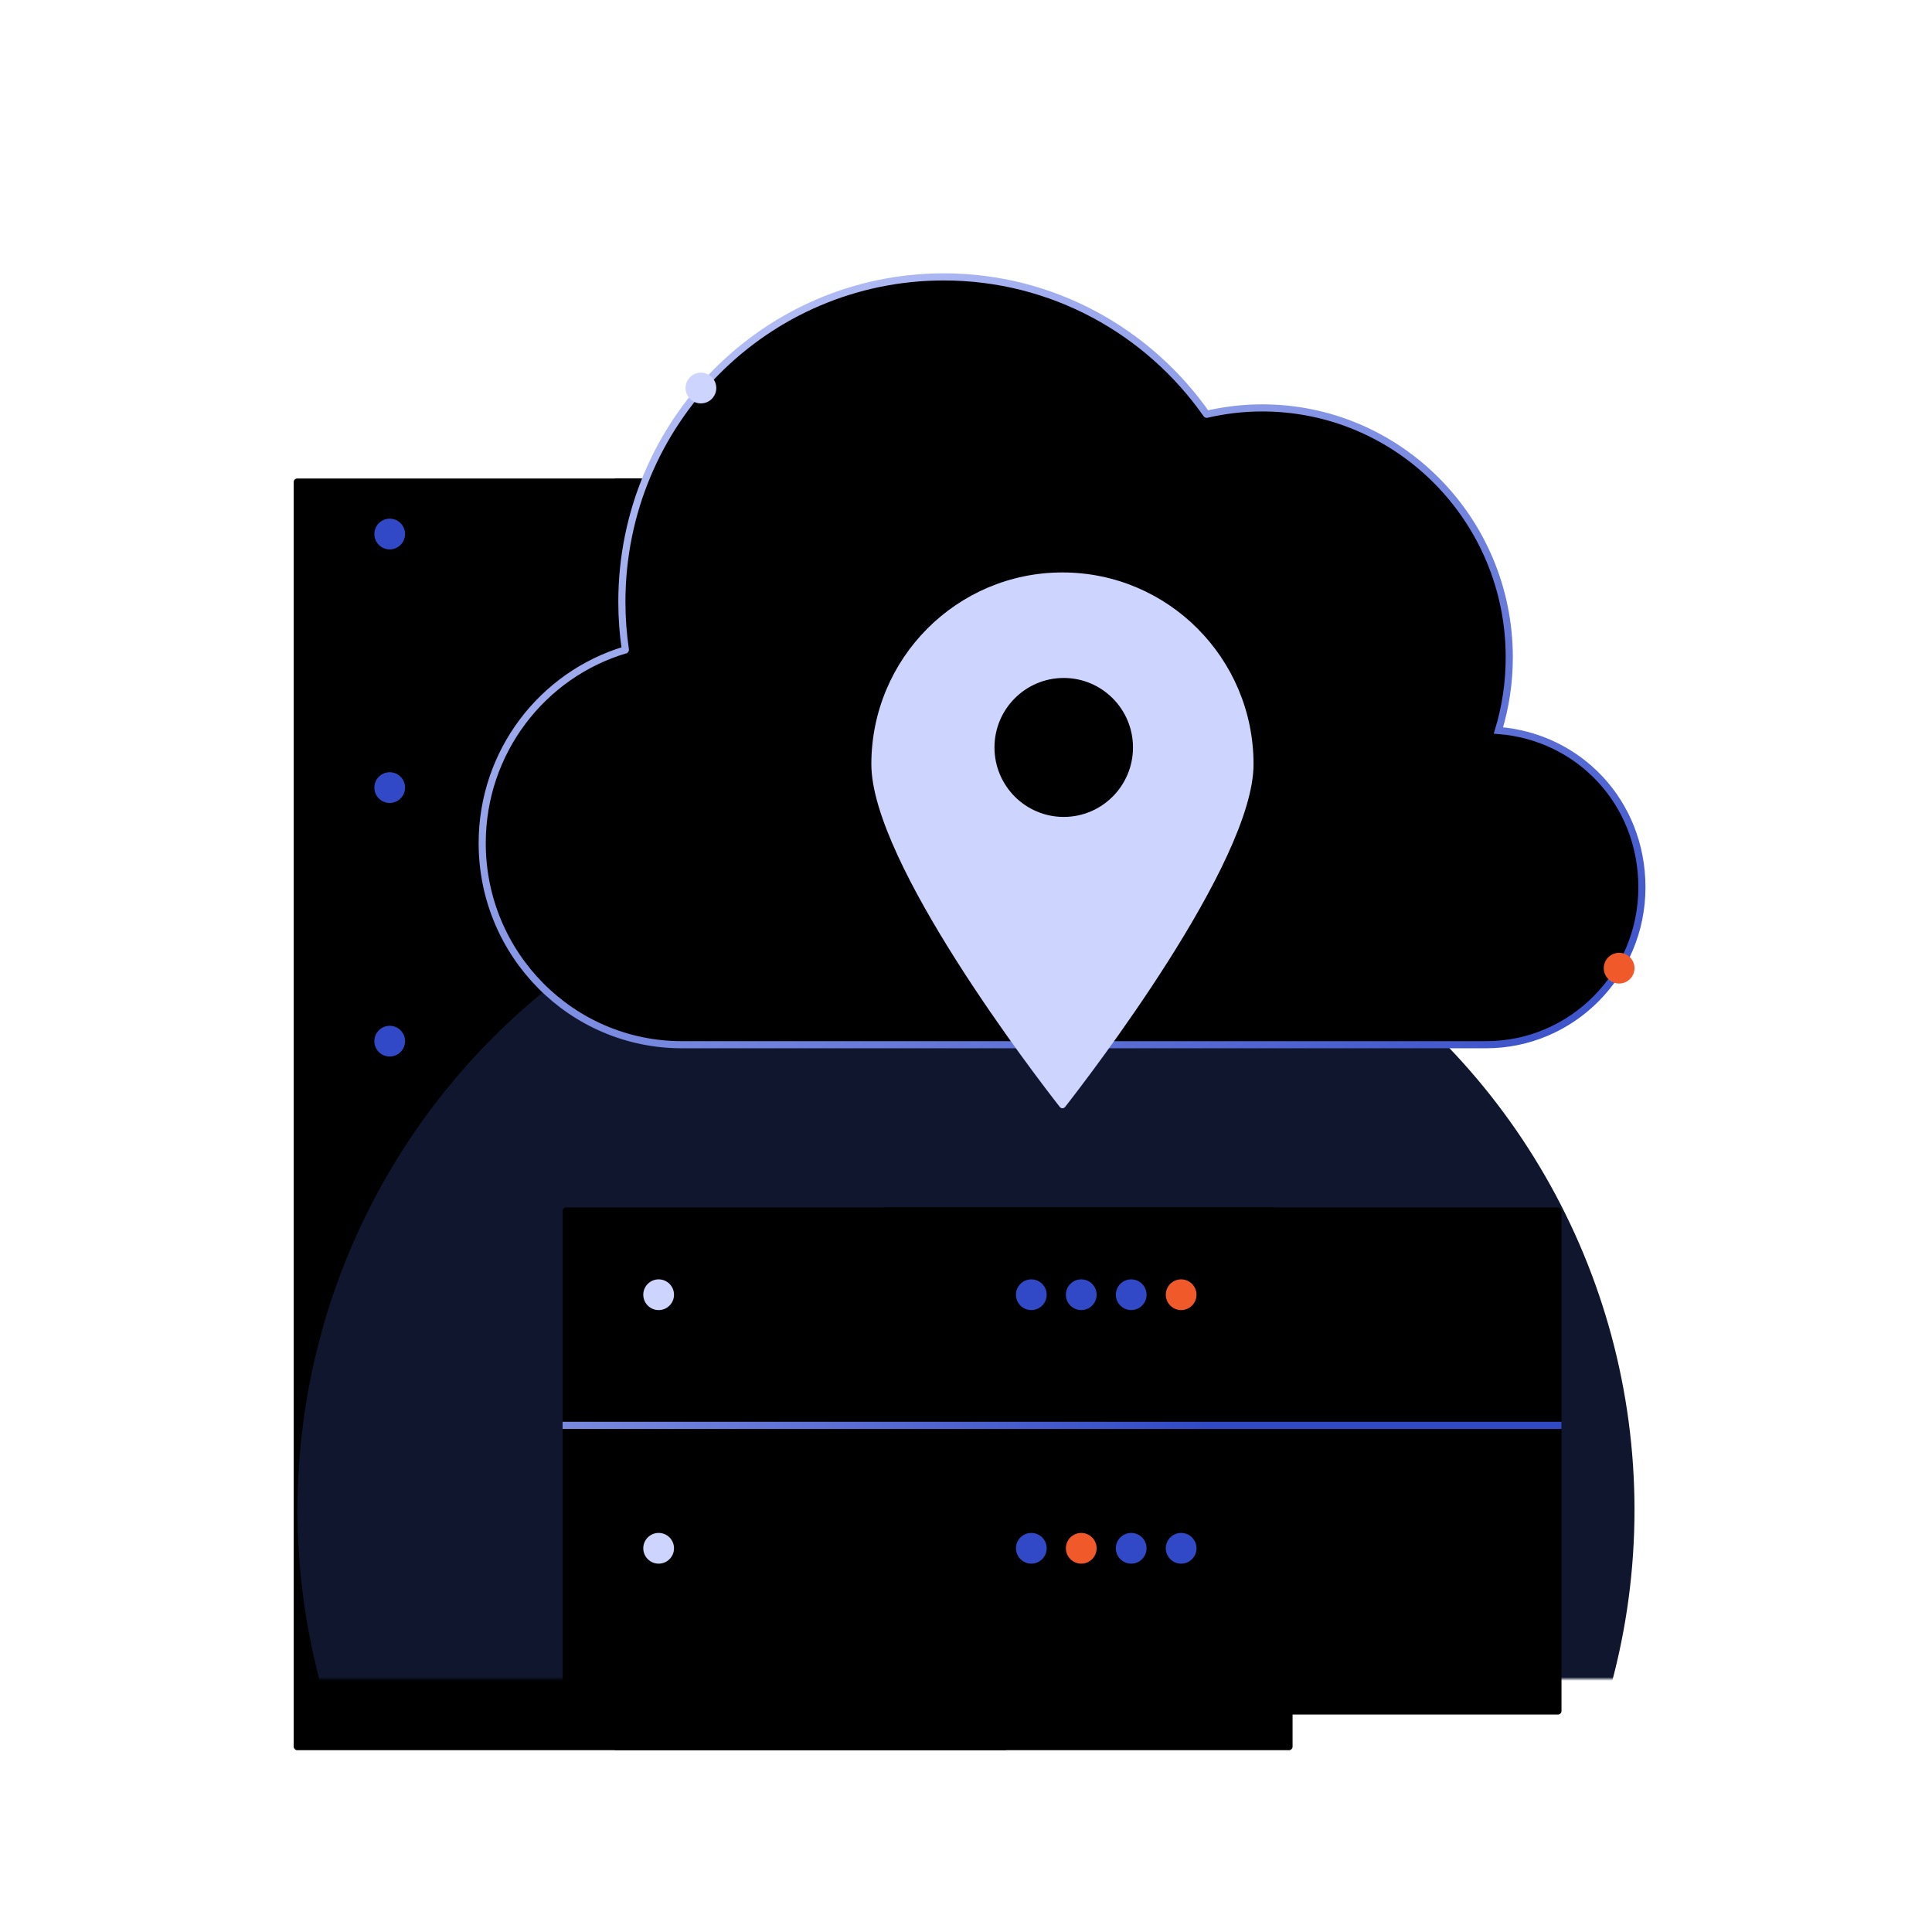 <svg width="542" height="542" viewBox="0 0 542 542" fill="none" xmlns="http://www.w3.org/2000/svg">
<g clip-path="url(#clip0_10570_33312)">
<g filter="url(#filter0_i_10570_33312)">
<rect x="171.842" y="114.247" width="190.771" height="356.753" rx="1" fill="black"/>
</g>
<g filter="url(#filter1_i_10570_33312)">
<rect x="82.384" y="114.247" width="200.471" height="356.753" rx="1" fill="black"/>
</g>
<path d="M82.384 185.382H362.613M82.384 256.474H362.613M82.384 328.772H362.613M82.384 399.865H362.613" stroke="black" stroke-width="2"/>
<path d="M213.876 154.126C216.257 154.126 218.187 152.196 218.187 149.815C218.187 147.434 216.257 145.503 213.876 145.503C211.495 145.503 209.565 147.434 209.565 149.815C209.565 152.196 211.495 154.126 213.876 154.126Z" fill="#3149C6"/>
<path d="M227.888 154.126C230.269 154.126 232.199 152.196 232.199 149.815C232.199 147.434 230.269 145.503 227.888 145.503C225.507 145.503 223.577 147.434 223.577 149.815C223.577 152.196 225.507 154.126 227.888 154.126Z" fill="#F05929"/>
<path d="M241.899 154.126C244.28 154.126 246.21 152.196 246.21 149.815C246.21 147.434 244.28 145.503 241.899 145.503C239.518 145.503 237.588 147.434 237.588 149.815C237.588 152.196 239.518 154.126 241.899 154.126Z" fill="#3149C6"/>
<path d="M255.911 154.126C258.292 154.126 260.222 152.196 260.222 149.815C260.222 147.434 258.292 145.503 255.911 145.503C253.53 145.503 251.599 147.434 251.599 149.815C251.599 152.196 253.53 154.126 255.911 154.126Z" fill="#3149C6"/>
<path d="M213.876 225.261C216.257 225.261 218.187 223.331 218.187 220.95C218.187 218.569 216.257 216.639 213.876 216.639C211.495 216.639 209.565 218.569 209.565 220.95C209.565 223.331 211.495 225.261 213.876 225.261Z" fill="#3149C6"/>
<path d="M227.888 225.261C230.269 225.261 232.199 223.331 232.199 220.95C232.199 218.569 230.269 216.639 227.888 216.639C225.507 216.639 223.576 218.569 223.576 220.95C223.576 223.331 225.507 225.261 227.888 225.261Z" fill="#3149C6"/>
<path d="M241.899 225.261C244.28 225.261 246.21 223.331 246.21 220.95C246.21 218.569 244.28 216.639 241.899 216.639C239.518 216.639 237.588 218.569 237.588 220.95C237.588 223.331 239.518 225.261 241.899 225.261Z" fill="#F05929"/>
<path d="M255.911 225.261C258.292 225.261 260.222 223.331 260.222 220.95C260.222 218.569 258.292 216.639 255.911 216.639C253.53 216.639 251.599 218.569 251.599 220.95C251.599 223.331 253.53 225.261 255.911 225.261Z" fill="#3149C6"/>
<path d="M213.876 296.396C216.257 296.396 218.187 294.466 218.187 292.085C218.187 289.704 216.257 287.773 213.876 287.773C211.495 287.773 209.565 289.704 209.565 292.085C209.565 294.466 211.495 296.396 213.876 296.396Z" fill="#F05929"/>
<path d="M227.888 296.396C230.269 296.396 232.199 294.466 232.199 292.085C232.199 289.704 230.269 287.773 227.888 287.773C225.507 287.773 223.576 289.704 223.576 292.085C223.576 294.466 225.507 296.396 227.888 296.396Z" fill="#3149C6"/>
<path d="M241.899 296.396C244.28 296.396 246.21 294.466 246.21 292.085C246.21 289.704 244.28 287.773 241.899 287.773C239.518 287.773 237.588 289.704 237.588 292.085C237.588 294.466 239.518 296.396 241.899 296.396Z" fill="#3149C6"/>
<path d="M255.911 296.396C258.292 296.396 260.222 294.466 260.222 292.085C260.222 289.704 258.292 287.773 255.911 287.773C253.53 287.773 251.599 289.704 251.599 292.085C251.599 294.466 253.53 296.396 255.911 296.396Z" fill="#3149C6"/>
<path d="M213.876 367.531C216.257 367.531 218.187 365.6 218.187 363.219C218.187 360.838 216.257 358.908 213.876 358.908C211.495 358.908 209.565 360.838 209.565 363.219C209.565 365.6 211.495 367.531 213.876 367.531Z" fill="#3149C6"/>
<path d="M227.888 367.531C230.269 367.531 232.199 365.6 232.199 363.219C232.199 360.838 230.269 358.908 227.888 358.908C225.507 358.908 223.576 360.838 223.576 363.219C223.576 365.6 225.507 367.531 227.888 367.531Z" fill="#3149C6"/>
<path d="M241.899 367.531C244.28 367.531 246.21 365.6 246.21 363.219C246.21 360.838 244.28 358.908 241.899 358.908C239.518 358.908 237.588 360.838 237.588 363.219C237.588 365.6 239.518 367.531 241.899 367.531Z" fill="#3149C6"/>
<path d="M255.911 367.531C258.292 367.531 260.222 365.6 260.222 363.219C260.222 360.838 258.292 358.908 255.911 358.908C253.53 358.908 251.599 360.838 251.599 363.219C251.599 365.6 253.53 367.531 255.911 367.531Z" fill="#F05929"/>
<path d="M213.876 438.666C216.257 438.666 218.187 436.736 218.187 434.355C218.187 431.974 216.257 430.043 213.876 430.043C211.495 430.043 209.565 431.974 209.565 434.355C209.565 436.736 211.495 438.666 213.876 438.666Z" fill="#3149C6"/>
<path d="M227.888 438.666C230.269 438.666 232.199 436.736 232.199 434.355C232.199 431.974 230.269 430.043 227.888 430.043C225.507 430.043 223.576 431.974 223.576 434.355C223.576 436.736 225.507 438.666 227.888 438.666Z" fill="#F05929"/>
<path d="M241.899 438.666C244.28 438.666 246.21 436.736 246.21 434.355C246.21 431.974 244.28 430.043 241.899 430.043C239.518 430.043 237.588 431.974 237.588 434.355C237.588 436.736 239.518 438.666 241.899 438.666Z" fill="#3149C6"/>
<path d="M255.911 438.666C258.292 438.666 260.222 436.736 260.222 434.355C260.222 431.974 258.292 430.043 255.911 430.043C253.53 430.043 251.599 431.974 251.599 434.355C251.599 436.736 253.53 438.666 255.911 438.666Z" fill="#3149C6"/>
<path d="M109.329 154.126C111.71 154.126 113.641 152.196 113.641 149.815C113.641 147.434 111.71 145.503 109.329 145.503C106.948 145.503 105.018 147.434 105.018 149.815C105.018 152.196 106.948 154.126 109.329 154.126Z" fill="#3149C6"/>
<path d="M109.329 225.261C111.71 225.261 113.641 223.331 113.641 220.95C113.641 218.569 111.71 216.639 109.329 216.639C106.948 216.639 105.018 218.569 105.018 220.95C105.018 223.331 106.948 225.261 109.329 225.261Z" fill="#3149C6"/>
<path d="M109.329 296.396C111.71 296.396 113.641 294.466 113.641 292.085C113.641 289.704 111.71 287.773 109.329 287.773C106.948 287.773 105.018 289.704 105.018 292.085C105.018 294.466 106.948 296.396 109.329 296.396Z" fill="#3149C6"/>
<path d="M109.329 367.531C111.71 367.531 113.641 365.6 113.641 363.219C113.641 360.838 111.71 358.908 109.329 358.908C106.948 358.908 105.018 360.838 105.018 363.219C105.018 365.6 106.948 367.531 109.329 367.531Z" fill="#3149C6"/>
<path d="M109.329 438.666C111.71 438.666 113.641 436.736 113.641 434.355C113.641 431.974 111.71 430.043 109.329 430.043C106.948 430.043 105.018 431.974 105.018 434.355C105.018 436.736 106.948 438.666 109.329 438.666Z" fill="#3149C6"/>
<mask id="mask0_10570_33312" style="mask-type:alpha" maskUnits="userSpaceOnUse" x="-22" y="0" width="586" height="471">
<rect x="-21.085" width="584.169" height="471" fill="#D9D9D9"/>
</mask>
<g mask="url(#mask0_10570_33312)">
<g filter="url(#filter2_f_10570_33312)">
<circle cx="271" cy="423.577" r="187.538" fill="#0F162E"/>
</g>
</g>
<path d="M420.365 204.926C422.339 198.434 423.406 191.545 423.406 184.403C423.406 145.772 392.388 114.431 354.09 114.431C348.73 114.431 343.528 115.062 338.514 116.224C338.511 116.224 338.508 116.224 338.504 116.223C338.501 116.221 338.499 116.22 338.497 116.217C322.148 92.918 295.238 77.68 264.774 77.68C214.888 77.68 174.458 118.512 174.458 168.853C174.458 173.421 174.797 177.909 175.445 182.299C175.446 182.301 175.445 182.302 175.445 182.303C175.445 182.304 175.444 182.307 175.442 182.31C175.44 182.313 175.438 182.315 175.436 182.317C175.435 182.317 175.434 182.318 175.433 182.318C175.432 182.319 175.43 182.32 175.427 182.321C152.216 189.229 135.275 210.882 135.275 236.545C135.275 267.757 160.348 293.085 191.287 293.085H416.876C441.039 293.085 460.616 273.307 460.616 248.935C460.616 225.025 442.895 206.689 420.365 204.926Z" fill="black" stroke="url(#paint0_linear_10570_33312)" stroke-width="2"/>
<path d="M196.632 113.169C199.013 113.169 200.943 111.239 200.943 108.858C200.943 106.477 199.013 104.547 196.632 104.547C194.251 104.547 192.32 106.477 192.32 108.858C192.32 111.239 194.251 113.169 196.632 113.169Z" fill="#CDD5FF"/>
<path d="M454.227 275.918C456.608 275.918 458.538 273.988 458.538 271.607C458.538 269.226 456.608 267.295 454.227 267.295C451.846 267.295 449.915 269.226 449.915 271.607C449.915 273.988 451.846 275.918 454.227 275.918Z" fill="#F05929"/>
<g filter="url(#filter3_i_10570_33312)">
<rect x="247.288" y="328.73" width="190.771" height="142.27" rx="1" fill="black"/>
</g>
<g filter="url(#filter4_i_10570_33312)">
<rect x="157.831" y="328.73" width="200.471" height="142.27" rx="1" fill="black"/>
</g>
<path d="M157.831 399.865H438.06" stroke="url(#paint1_linear_10570_33312)" stroke-width="2"/>
<path d="M289.323 367.531C291.704 367.531 293.634 365.601 293.634 363.22C293.634 360.839 291.704 358.909 289.323 358.909C286.942 358.909 285.011 360.839 285.011 363.22C285.011 365.601 286.942 367.531 289.323 367.531Z" fill="#3149C6"/>
<path d="M303.334 367.531C305.715 367.531 307.645 365.601 307.645 363.22C307.645 360.839 305.715 358.909 303.334 358.909C300.953 358.909 299.023 360.839 299.023 363.22C299.023 365.601 300.953 367.531 303.334 367.531Z" fill="#3149C6"/>
<path d="M317.345 367.531C319.726 367.531 321.657 365.601 321.657 363.22C321.657 360.839 319.726 358.909 317.345 358.909C314.964 358.909 313.034 360.839 313.034 363.22C313.034 365.601 314.964 367.531 317.345 367.531Z" fill="#3149C6"/>
<path d="M331.357 367.531C333.738 367.531 335.668 365.601 335.668 363.22C335.668 360.839 333.738 358.909 331.357 358.909C328.976 358.909 327.046 360.839 327.046 363.22C327.046 365.601 328.976 367.531 331.357 367.531Z" fill="#F05929"/>
<path d="M289.323 438.666C291.704 438.666 293.634 436.736 293.634 434.355C293.634 431.974 291.704 430.044 289.323 430.044C286.942 430.044 285.011 431.974 285.011 434.355C285.011 436.736 286.942 438.666 289.323 438.666Z" fill="#3149C6"/>
<path d="M303.334 438.666C305.715 438.666 307.645 436.736 307.645 434.355C307.645 431.974 305.715 430.044 303.334 430.044C300.953 430.044 299.023 431.974 299.023 434.355C299.023 436.736 300.953 438.666 303.334 438.666Z" fill="#F05929"/>
<path d="M317.346 438.666C319.727 438.666 321.657 436.736 321.657 434.355C321.657 431.974 319.727 430.044 317.346 430.044C314.964 430.044 313.034 431.974 313.034 434.355C313.034 436.736 314.964 438.666 317.346 438.666Z" fill="#3149C6"/>
<path d="M331.357 438.666C333.738 438.666 335.668 436.736 335.668 434.355C335.668 431.974 333.738 430.044 331.357 430.044C328.976 430.044 327.046 431.974 327.046 434.355C327.046 436.736 328.976 438.666 331.357 438.666Z" fill="#3149C6"/>
<path d="M184.776 367.531C187.157 367.531 189.087 365.601 189.087 363.22C189.087 360.839 187.157 358.909 184.776 358.909C182.395 358.909 180.464 360.839 180.464 363.22C180.464 365.601 182.395 367.531 184.776 367.531Z" fill="#CDD5FF"/>
<path d="M184.776 438.666C187.157 438.666 189.087 436.736 189.087 434.355C189.087 431.974 187.157 430.044 184.776 430.044C182.395 430.044 180.464 431.974 180.464 434.355C180.464 436.736 182.395 438.666 184.776 438.666Z" fill="#CDD5FF"/>
<path d="M351.667 214.397C351.667 242.026 305.306 302.229 298.81 310.529C298.414 311.036 297.701 311.036 297.305 310.529C290.809 302.229 244.447 242.026 244.447 214.397C244.447 184.688 268.441 160.593 298.057 160.593C327.673 160.593 351.667 184.674 351.667 214.397Z" fill="#CDD5FF"/>
<ellipse cx="298.417" cy="209.687" rx="19.429" ry="19.493" fill="black"/>
</g>
<defs>
<filter id="filter0_i_10570_33312" x="171.842" y="114.247" width="190.771" height="376.753" filterUnits="userSpaceOnUse" color-interpolation-filters="sRGB">
<feFlood flood-opacity="0" result="BackgroundImageFix"/>
<feBlend mode="normal" in="SourceGraphic" in2="BackgroundImageFix" result="shape"/>
<feColorMatrix in="SourceAlpha" type="matrix" values="0 0 0 0 0 0 0 0 0 0 0 0 0 0 0 0 0 0 127 0" result="hardAlpha"/>
<feMorphology radius="5" operator="erode" in="SourceAlpha" result="effect1_innerShadow_10570_33312"/>
<feOffset dy="20"/>
<feGaussianBlur stdDeviation="32.5"/>
<feComposite in2="hardAlpha" operator="arithmetic" k2="-1" k3="1"/>
<feColorMatrix type="matrix" values="0 0 0 0 0.192 0 0 0 0 0.286 0 0 0 0 0.776 0 0 0 1 0"/>
<feBlend mode="normal" in2="shape" result="effect1_innerShadow_10570_33312"/>
</filter>
<filter id="filter1_i_10570_33312" x="82.384" y="114.247" width="200.471" height="376.753" filterUnits="userSpaceOnUse" color-interpolation-filters="sRGB">
<feFlood flood-opacity="0" result="BackgroundImageFix"/>
<feBlend mode="normal" in="SourceGraphic" in2="BackgroundImageFix" result="shape"/>
<feColorMatrix in="SourceAlpha" type="matrix" values="0 0 0 0 0 0 0 0 0 0 0 0 0 0 0 0 0 0 127 0" result="hardAlpha"/>
<feMorphology radius="5" operator="erode" in="SourceAlpha" result="effect1_innerShadow_10570_33312"/>
<feOffset dy="20"/>
<feGaussianBlur stdDeviation="32.5"/>
<feComposite in2="hardAlpha" operator="arithmetic" k2="-1" k3="1"/>
<feColorMatrix type="matrix" values="0 0 0 0 0.192 0 0 0 0 0.286 0 0 0 0 0.776 0 0 0 1 0"/>
<feBlend mode="normal" in2="shape" result="effect1_innerShadow_10570_33312"/>
</filter>
<filter id="filter2_f_10570_33312" x="-16.538" y="136.039" width="575.075" height="575.076" filterUnits="userSpaceOnUse" color-interpolation-filters="sRGB">
<feFlood flood-opacity="0" result="BackgroundImageFix"/>
<feBlend mode="normal" in="SourceGraphic" in2="BackgroundImageFix" result="shape"/>
<feGaussianBlur stdDeviation="50" result="effect1_foregroundBlur_10570_33312"/>
</filter>
<filter id="filter3_i_10570_33312" x="247.288" y="328.73" width="190.771" height="152.27" filterUnits="userSpaceOnUse" color-interpolation-filters="sRGB">
<feFlood flood-opacity="0" result="BackgroundImageFix"/>
<feBlend mode="normal" in="SourceGraphic" in2="BackgroundImageFix" result="shape"/>
<feColorMatrix in="SourceAlpha" type="matrix" values="0 0 0 0 0 0 0 0 0 0 0 0 0 0 0 0 0 0 127 0" result="hardAlpha"/>
<feMorphology radius="5" operator="erode" in="SourceAlpha" result="effect1_innerShadow_10570_33312"/>
<feOffset dy="10"/>
<feGaussianBlur stdDeviation="32.5"/>
<feComposite in2="hardAlpha" operator="arithmetic" k2="-1" k3="1"/>
<feColorMatrix type="matrix" values="0 0 0 0 0.192 0 0 0 0 0.286 0 0 0 0 0.776 0 0 0 1 0"/>
<feBlend mode="normal" in2="shape" result="effect1_innerShadow_10570_33312"/>
</filter>
<filter id="filter4_i_10570_33312" x="157.831" y="328.73" width="200.471" height="152.27" filterUnits="userSpaceOnUse" color-interpolation-filters="sRGB">
<feFlood flood-opacity="0" result="BackgroundImageFix"/>
<feBlend mode="normal" in="SourceGraphic" in2="BackgroundImageFix" result="shape"/>
<feColorMatrix in="SourceAlpha" type="matrix" values="0 0 0 0 0 0 0 0 0 0 0 0 0 0 0 0 0 0 127 0" result="hardAlpha"/>
<feMorphology radius="5" operator="erode" in="SourceAlpha" result="effect1_innerShadow_10570_33312"/>
<feOffset dy="10"/>
<feGaussianBlur stdDeviation="32.5"/>
<feComposite in2="hardAlpha" operator="arithmetic" k2="-1" k3="1"/>
<feColorMatrix type="matrix" values="0 0 0 0 0.192 0 0 0 0 0.286 0 0 0 0 0.776 0 0 0 1 0"/>
<feBlend mode="normal" in2="shape" result="effect1_innerShadow_10570_33312"/>
</filter>
<linearGradient id="paint0_linear_10570_33312" x1="473.201" y1="303.029" x2="245.336" y2="-18.754" gradientUnits="userSpaceOnUse">
<stop stop-color="#3149C6"/>
<stop offset="1" stop-color="#CDD5FF"/>
</linearGradient>
<linearGradient id="paint1_linear_10570_33312" x1="338.064" y1="401.055" x2="133.103" y2="204.493" gradientUnits="userSpaceOnUse">
<stop stop-color="#3149C6"/>
<stop offset="1" stop-color="#CDD5FF"/>
</linearGradient>
<clipPath id="clip0_10570_33312">
<rect width="542" height="542" fill="white"/>
</clipPath>
</defs>
</svg>
